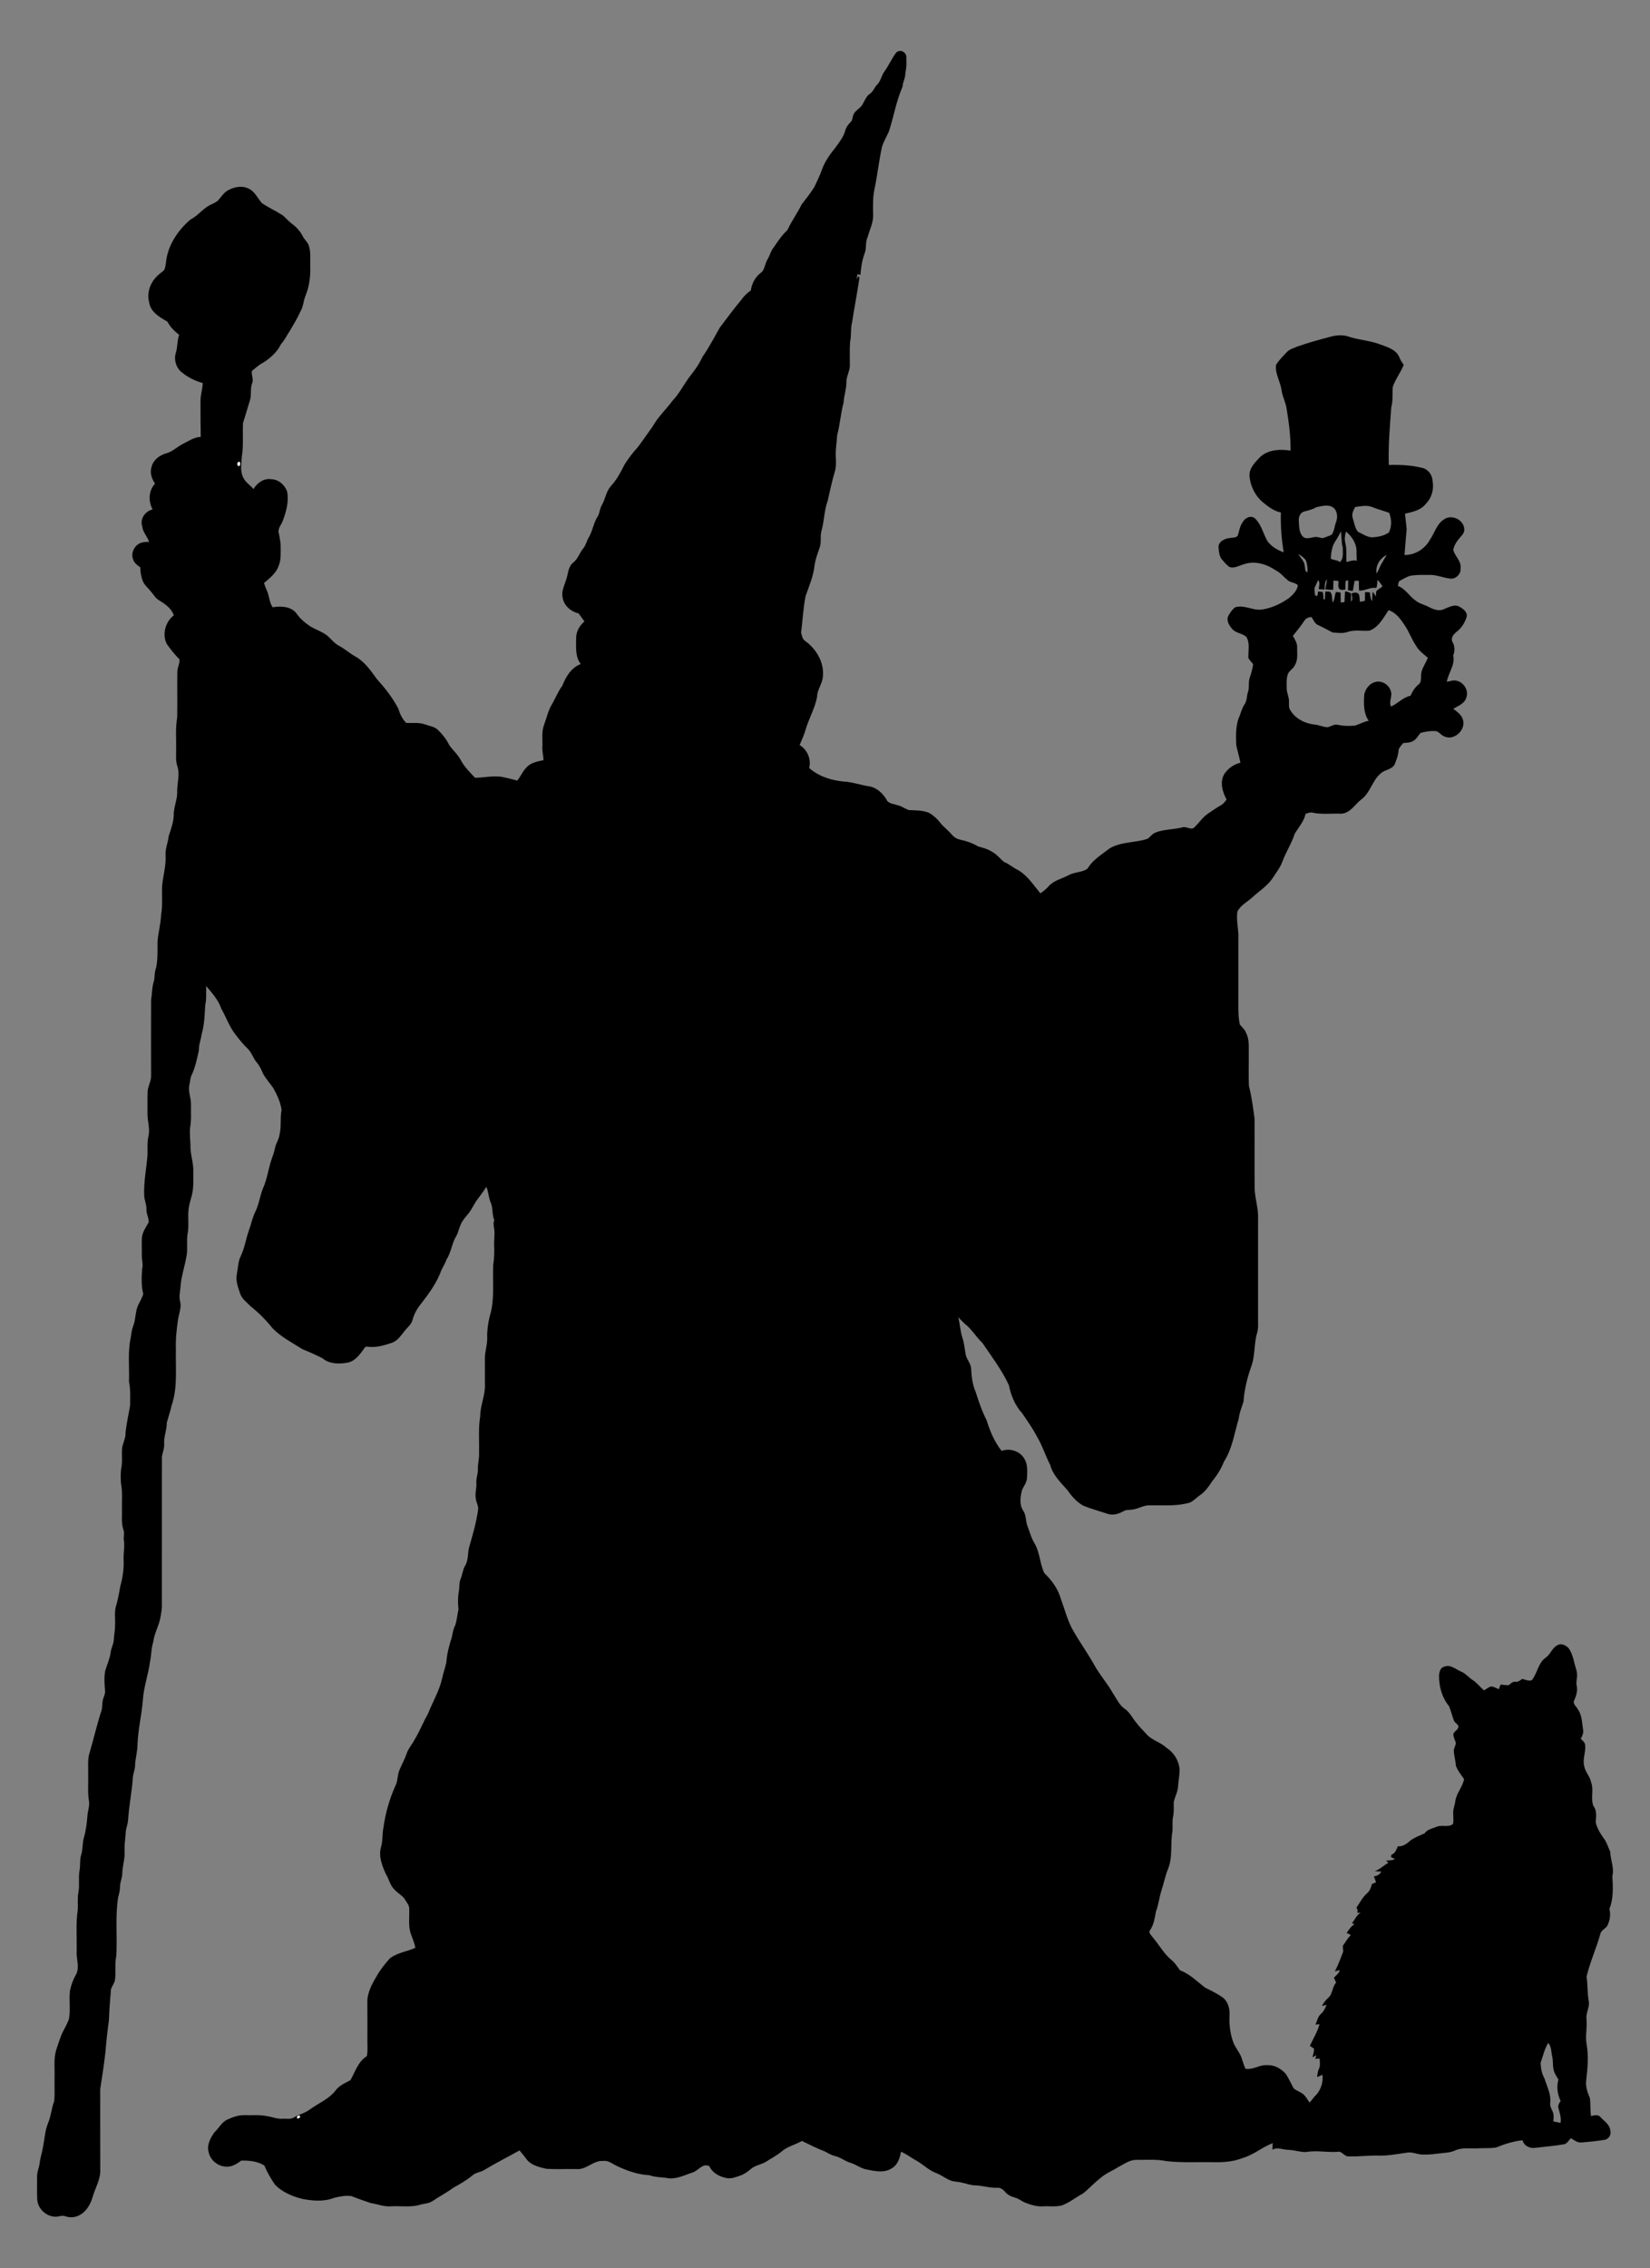 <?xml version="1.0" encoding="utf-8"?>

<!DOCTYPE svg PUBLIC "-//W3C//DTD SVG 1.1//EN" "http://www.w3.org/Graphics/SVG/1.1/DTD/svg11.dtd">
<svg version="1.1" id="Layer_1" xmlns="http://www.w3.org/2000/svg" xmlns:xlink="http://www.w3.org/1999/xlink" x="0px" y="0px"
	 viewBox="99.085 24.161 1361.915 1871.435" enable-background="new 99.085 24.161 1361.915 1871.435" xml:space="preserve"
	>
<rect x="99.085" y="24.161" width="1361.915" height="1871.435" fill="#808080" stroke="none"/>
<path d="M838.26,68.27c1.45-2.44,5.25-2.84,7.18-0.76c2.6,2.04,1.57,5.66,1.8,8.5c0.19,3.09-0.53,6.1-0.92,9.13
	c-0.02,3.71-2.14,6.95-2.3,10.64c-5.24,11.83-7.22,24.79-11.31,37.03c-1.85,4.2-4.3,8.13-5.64,12.55
	c-2.54,11.61-3.77,23.47-6.23,35.1c-1.44,6.76-1.15,13.69-1.09,20.57c0.4,6.47-2.78,12.35-4.41,18.45
	c-2.23,4.39-0.79,9.52-2.68,14.01c-2.1,5.62-2.91,11.61-3.4,17.56c-0.79-0.25-1.57-0.49-2.34-0.74c-0.35,1.44-0.69,2.9-0.66,4.39
	c0.27-1.27,1.59-3.92,2.2-1.26c-1.83,12.4-4.23,24.71-6.14,37.1c-1.32,5.07-0.39,10.36-1.55,15.45c-0.52,6.6-0.16,13.24-0.22,19.86
	c-0.1,4.88-3.09,9.18-2.87,14.12c0.01,5.53-2.05,10.77-2.27,16.27c-2.46,8.84-2.91,18.09-5.32,26.93
	c-0.29,5.95-1.49,11.85-1.16,17.82c0.19,3.6,0.37,7.25-0.37,10.8c-2.48,8.37-4.39,16.91-6.24,25.43c-3.02,8-2.84,16.73-5.17,24.9
	c-1.28,4.44,0.06,9.19-1.44,13.6c-1.75,5.04-3.68,10.07-4.35,15.39c-0.96,8.72-4.54,16.82-7.4,25.02
	c-1.86,9.89-2.41,19.96-3.64,29.93c0.59,2.3,0.99,5.07,2.93,6.67c9.48,6.54,16.25,17.93,15.05,29.68
	c-0.45,5.88-4.65,10.67-4.79,16.58c-1.66,9.53-6.8,17.9-9.45,27.12c-1.19,4.42-3.23,8.54-4.95,12.78c6.39,3.86,9.7,11.68,7.87,18.94
	c8.63,7.66,20.48,10.83,31.82,11.46c5.59,0.79,10.99,2.53,16.55,3.49c7.24,0.71,13.05,6.35,16.29,12.55
	c2.38,2.17,5.92,2.27,8.86,3.36c3.13,0.77,5.75,2.8,8.74,3.88c5.67,0.25,11.6,0.03,16.92,2.38c3.46,2.04,6.48,4.8,8.94,7.97
	c2.56,3.39,6.12,5.83,8.88,9.06c1.84,2.23,4.21,4.17,7.09,4.83c5.35,1.22,10.69,2.84,15.38,5.76c4.23,1.09,8.5,2.29,12.16,4.81
	c3.58,1.98,6.01,5.37,9.13,7.92c4.17,1.6,7.42,4.73,11.43,6.62c8,4.52,12.87,12.43,18.63,19.28c2.48-1.58,4.74-3.49,6.73-5.67
	c4.28-5.03,11.07-6.27,16.65-9.3c4.86-2.74,11.15-2.06,15.6-5.44c4.32-7.33,11.78-11.62,18.29-16.7
	c9.53-5.57,20.98-4.43,31.2-7.84c2.31-1.64,3.95-4.21,6.7-5.21c7.02-2.8,14.77-2.32,22.01-4.24c3.46-1.24,7.74,3.12,10.36-0.45
	c3.75-3.59,6.6-8.13,11.02-11.02c3.44-2.2,6.7-4.72,10.31-6.66c2.08-1.05,3.4-3.03,4.86-4.75
	c-3.44-6.39-5.85-14.55-1.84-21.25c3.15-4.47,7.82-8.03,13.26-9.16c-0.97-4.96-2.48-9.79-3.49-14.74
	c-0.31-7.22-0.44-14.65,1.84-21.59c1.84-3.87,2.57-8.21,4.99-11.81c2.19-3.02,1.69-6.93,2.91-10.33
	c1.37-4.03-0.01-8.44,1.64-12.41c1.2-3.41,2.06-6.92,2.62-10.49c-1.42-1.65-2.97-3.23-3.99-5.16
	c-0.16-5.67,1.42-11.8-1.45-17.07c-3.31-3.38-8.9-3.17-11.99-6.91c-2.33-2.8-4.78-6.53-3.28-10.28
	c1.39-2.76,3.26-5.42,5.63-7.4c7.55-2.59,14.92,2.98,22.57,1.73c8.14-1.25,15.75-4.92,22.41-9.68
	c3.08-2.82,6.47-5.93,6.96-10.33c-2.11-2.35-5.93-2.01-8.31-4.07c-3.29-2.71-5.93-6.22-9.81-8.17
	c-7.64-5.2-17.56-8.31-26.58-5.03c-3.75,1.02-7.45,3.51-11.46,2.33c-2.55-1.45-4.25-3.94-6.24-6.03
	c-2.5-2.69-2.73-6.6-3.03-10.07c-0.43-4.91,4.99-7.48,9.11-7.92c2.44-0.47,6.3,0.2,7.08-2.98c0.92-3.54,1.58-7.2,3.8-10.24
	c1.8-3.47,6.92-5.91,10.16-2.85c5.24,5.05,6.69,12.55,10.23,18.68c3.26,4.46,8.23,7.36,13.38,9.17
	c-1.8-10.83-2.66-21.86-2.31-32.84c-5.74-1.16-10.48-4.82-14.9-8.45c-6.39-5.29-10.3-13.35-11.01-21.55
	c-0.4-6.85,4.95-11.82,9.32-16.3c6.69-5.65,16.28-6.09,24.57-4.74c0.14-11.76-1.39-23.44-3.33-35.01
	c-0.81-5.11-3.45-9.71-4.1-14.85c-0.93-7.05-5.47-13.53-4.58-20.78c2.22-3.95,5.65-7.03,8.66-10.38
	c2.29-2.65,5.84-3.5,8.94-4.87c9.15-3.19,18.5-5.8,27.89-8.23c4.17-1.16,8.7-1.43,12.95-0.44c9.03,3.3,18.87,3.5,27.85,7.03
	c5.82,2.11,13.07,4.25,15.53,10.59c0.9,2.22,2.19,4.24,3.57,6.2c-2.48,6.32-6.89,11.74-9.03,18.2
	c-0.46,5.6,0.33,11.32-1.23,16.8c-1.14,15.82-2.59,31.69-2.03,47.58c9.16-0.33,18.43,0.15,27.36,2.33
	c5.01,0.96,8.56,5.83,8.77,10.8c1.27,6.75-0.67,14.11-5.64,18.96c-4.04,5.32-11.01,6.64-17.12,8.12
	c0.35,4.33,1.08,8.63,1.36,12.96c-0.62,7.03-1.27,14.05-1.77,21.07c8.65,0.15,16.99-5.05,21.03-12.66
	c3.81-5.51,5.48-12.74,11.39-16.58c6.07-4.57,16-0.22,16.86,7.32c0.43,2.36-0.76,4.53-2.31,6.2c-2.98,3.33-6,7.04-6.7,11.58
	c1.26,5.34,6.84,9.15,6.01,15.05c0.54,4.61-3.89,9.21-8.54,8.59c-5.77-0.63-11.25-3.2-17.12-3.07
	c-4.7,0.02-9.41-0.09-14.07,0.44c-3.63,0.35-6.7,2.51-9.87,4.11c-1.92,0.69-1.81,2.93-2.1,4.58
	c6.14,2.3,9.29,8.37,14.49,11.99c3.3,2.82,7.76,3.46,11.45,5.62c3.8,1.89,8.52,3.58,12.54,1.29
	c3.91-1.5,8.64-4.25,12.65-1.56c2.78,1.6,6.24,4.18,5.67,7.83c-1.38,4.93-4.25,9.47-8.31,12.62
	c-2.52,1.94-5.31,5.24-3.38,8.54c1.91,3.47,1.98,7.37,0.51,11.02c1.79,7.9-4.15,14.34-5.25,21.76
	c2.8-0.54,5.76-1.83,8.63-0.74c5.87,1.54,9.79,8.62,7.21,14.31c-1.62,4.69-6.72,6.28-10.53,8.68c3.05,2.3,6.52,4.68,7.79,8.48
	c3.15,8.15-6.37,17.78-14.55,14.57c-2.88-0.78-4.49-3.69-7.27-4.58c-4.33-0.47-8.68,0.36-12.84,1.34
	c-2.19,2.12-3.41,5.22-6.18,6.72c-2.51,1.47-5.48,1.5-8.28,1.72c-1.38,1.65-2.86,3.25-3.76,5.21
	c-0.22,4.43-1.74,8.65-3.43,12.7c-2.65,4.17-8.27,4.07-11.62,7.36c-7.02,6.02-8.54,16.39-16.33,21.7
	c-5.05,4.14-8.97,11.19-16.25,11.33c-7.98-0.34-16.11,0.85-23.95-0.96c-1.82-0.22-3.52,0.57-5.21,1.03
	c-1.35,6.18-5.66,11.06-8.94,16.28c-2.49,7.98-7.19,15.01-10.12,22.82c-1.75,5.11-5.23,9.35-8.08,13.87
	c-4.36,6.64-11.27,10.76-16.96,16.09c-4.18,3.8-9.75,6.39-12.23,11.74c-1.1,7.57,1.26,15.03,0.8,22.6
	c-0.02,17.33,0,34.67-0.02,52c0,6.18-0.08,12.45,1.26,18.51c1.84,2.24,4.22,4.15,5.19,6.99c2.94,5.74,2,12.31,2.16,18.51
	c0.09,8.32-0.22,16.66,0.12,24.97c2.26,8.83,3.4,17.91,4.64,26.93c0.14,19.02-0.09,38.05,0.11,57.08
	c-0.11,5.42,1.41,10.69,2.08,16.04c1.19,5.78,0.58,11.69,0.73,17.55c0,24.8-0.02,49.61,0,74.42
	c-0.08,3.92,0.4,7.93-0.73,11.76c-2.79,9.09-1.54,18.94-4.91,27.9c-3.29,9.33-5.71,19.05-6.37,28.94
	c-1.42,4.64-3.44,9.12-3.92,14.03c-3.64,12-5.32,24.87-12.27,35.6c-2.3,5.94-5.76,11.33-9.78,16.26
	c-2.7,4.17-5.64,8.32-9.77,11.2c-3,1.98-5.4,4.91-8.77,6.29c-10.73,3.11-21.99,2.05-33,2.19
	c-4.95-0.17-9.22,2.9-14.04,3.49c-2.62,0.43-5.48-0.02-7.8,1.52c-3.87,2.18-8.64,3.52-12.98,1.96
	c-6.6-2.19-13.34-4-19.79-6.6c-5.4-3-9.69-7.67-13.09-12.74c-5.55-6.34-12.07-12.4-14.29-20.82
	c-4.02-7.8-6.61-16.28-11.16-23.81c-3.47-6.66-7.82-12.77-12.06-18.95c-5.81-6.48-9.3-14.65-10.91-23.11
	c-5.77-12.56-14.24-23.63-21.96-35.01c-5.2-4.86-8.73-11.26-14.39-15.64c-1.91-1.72-3.66-3.61-5.43-5.45
	c1.4,5.74,1.63,11.73,3.52,17.36c1.35,4.13,1.72,8.48,2.46,12.75c0.52,4.48,4.48,7.75,4.6,12.35c0.36,6.51,1.08,13.13,3.74,19.15
	c2.53,7.89,5.15,15.77,8.96,23.15c2.83,9.08,6.49,17.99,12.47,25.49c6.71-2.47,14.96,0.06,18.65,6.29
	c2.99,4.57,2.52,10.28,2.34,15.49c-0.05,3.91-2.54,7.05-4.12,10.44c-1.42,5.53-2.42,11.89,0.87,17
	c2.74,3.94,1.94,9,3.78,13.3c1.81,4.72,3.07,9.73,5.8,14.05c4.32,7.48,4.2,16.5,7.88,24.19
	c6.26,6.04,11.6,13.36,13.85,21.9c3.36,8.93,5.56,18.38,10.57,26.6c5.33,9.24,11.59,17.94,16.79,27.27
	c4.52,8.26,10.92,15.27,15.5,23.5c3.05,4.5,5.26,9.92,9.99,12.98c3.97,2.79,5.98,7.34,9.04,10.97c2.78,3.83,6.3,7.03,9.42,10.59
	c4.53,4.44,11.05,5.97,15.65,10.36c6.12,3.84,10.31,10.54,10.89,17.76c0.07,4.68-0.99,9.29-1.24,13.97
	c-0.21,4.6-2.62,8.63-3.59,13.05c-0.12,4.04,0.31,8.14-0.55,12.13c-0.88,3.94-0.17,7.98-0.53,11.97
	c-1.81,10.3,0.38,21.15-3.6,31.09c-2.43,5.92-3.56,12.24-5.62,18.29c-1.71,5.53-2.24,11.37-4.37,16.78
	c-0.99,5.25-1.69,10.74-4.75,15.31c-1.91,2.15,0.86,4.22,2,5.97c5.39,6.31,9.36,13.85,15.9,19.11
	c2.83,2.26,4.54,5.52,6.76,8.26c8.04,2.93,14.04,9.2,20.7,14.29c5.06,2.46,10.15,4.98,14.76,8.26
	c4.22,3.48,5.71,9.25,5.34,14.55c-0.39,7.73,0.58,15.56,3.32,22.83c1.97,4.55,5.48,8.34,6.92,13.16
	c0.86,2.69,1.75,5.4,2.84,8.05c6.32,1.26,11.69-3.48,17.96-2.92c6.03-0.35,11.72,2.88,15.53,7.37
	c2.41,3.73,4.24,7.81,6.33,11.73c2.56,2.21,6.09,2.99,8.56,5.37c1.86,1.85,3.03,4.23,4.55,6.36
	c2.09-1.94,3.41-4.53,5.6-6.38c3.93-4.52,5.86-10.63,5.08-16.6c-1.47,0.66-2.89,1.39-4.35,2.03
	c0.22-2.43,0.49-4.9,1.55-7.1c1.25-2.54,0.47-5.48,0.56-8.18c-1.27,0.02-2.52,0.06-3.75,0.14
	c0.34-1.01,0.69-2.01,1.05-2.99c-1.14,0.57-2.26,1.15-3.36,1.76c0.72-2.35,1.41-4.71,1.36-7.18
	c-1.14-0.79-2.3-1.54-3.42-2.26c2.7-5.95,6.25-11.52,7.94-17.89c-1.13,0.1-2.25,0.22-3.36,0.35
	c1.49-3.06,1.95-6.81,4.72-9.04c2.35-1.84,3.21-4.74,4.59-7.26c-1.27,0.31-2.53,0.61-3.78,0.93
	c1.01-2.75,3.06-4.81,5.11-6.79c3.74-3.27,3.05-8.92,6.42-12.46c-0.61-1.37-1.21-2.71-1.79-4.05
	c1.76-2.01,4.25-3.61,4.88-6.35c-1.39,0.34-2.76,0.72-4.12,1.12c2.74-5.15,4.64-10.67,6.8-16.06
	c0.22-1.72-0.37-3.42-0.17-5.11c2.17-2.97,3.89-6.3,6.62-8.82c-1.2-0.59-2.4-1.19-3.56-1.76
	c1.99-2.5,3.49-5.57,6.48-7.03c-0.5-0.27-1.48-0.81-1.98-1.08c2.45-2.91,3.73-6.62,7.14-8.67
	c-0.94,0.05-1.86,0.13-2.76,0.25c0.29-1.55,0.22-3.11-0.75-4.38c2.85-3.93,4.93-8.49,8.67-11.71
	c2.33-1.94,3.43-4.83,4.06-7.7c1.14-0.48,2.28-0.96,3.43-1.43c-0.55-1.69-1.13-3.32-1.77-4.94
	c2.63-0.26,4.91-1.49,6.09-3.96c-1.81-0.09-3.61-0.17-5.39-0.24c4.24-1.5,7.33-4.9,11.29-6.93
	c-0.49-0.48-1.49-1.44-1.98-1.92c2.51-0.01,5.08-0.15,7.45-1.14c-0.83-0.43-2.5-1.29-3.33-1.71
	c0.07-0.48,0.21-1.44,0.28-1.92c3.18-1.01,4.17-4.27,5.38-7.01c4.46,0.55,7.99-2.65,11.14-5.33
	c3.43-2.17,7.28-3.69,10.94-5.28c2.2-3.3,6.19-3.96,9.64-5.31c4.31-2.14,9.54,0.72,13.63-2.27
	c0.98-2.63,0.29-5.6,0.36-8.33c-0.42-3.64,1.3-7.02,1.68-10.57c0.86-6.65,6.18-11.88,7.27-18.34
	c-2.52-3.52-5.35-7.02-6.79-11.11c-0.17-4.05-1.51-7.92-1.65-11.94c-0.19-2.45,1.62-4.48,1.62-6.84
	c-0.56-2.08-1.68-3.99-1.97-6.11c-0.63-3.5,4.61-4.3,4.09-7.78c-0.68-1.82-2.88-2.54-3.6-4.32
	c-1.51-3.98-2.53-8.17-4.13-12.07c-5.76-6.92-8.24-16.06-8.26-24.94c0.19-3,0.92-6.86,4.38-7.62
	c4.94-2.08,9.28,2.04,13.53,3.92c3.88,1.47,6.45,4.9,9.87,7.12c3.62,2.26,6.1,5.84,9.4,8.51
	c1.71-1.03,3.34-2.19,5.14-3.07c2.53-0.45,4.77,1.3,7.08,2.1c0.47-1.26,0.92-2.51,1.37-3.75
	c2.28,0.02,4.55,0.64,6.84,0.44c1.61-1.32,3.16-3.12,5.49-2.81c2.25,0.35,3.84-1.15,5.53-2.37
	c2.58,0.52,5.22,2.02,7.9,1.14c4.69-5.73,5.21-14.15,11.47-18.66c4.22-2.73,5.5-8.65,10.4-10.57
	c3.15-1.43,6.48,0.55,8.65,2.81c2.42,3.51,3.69,7.66,4.6,11.8c0.7,3.37,2.36,6.56,2.29,10.09
	c0.21,3.09-1.1,6.16-0.22,9.24c0.77,4.2-0.45,8.37-2.29,12.13c-1.03,2.96,2.09,4.77,3.21,7.17
	c3.49,4.8,3.3,10.9,4.24,16.51c0.58,2.76-0.47,5.39-1.89,7.71c1.29,1.28,2.82,2.48,3.51,4.27
	c1.15,6.05-2.19,11.97-0.7,18.01c0.73,5.01,4.83,8.68,5.75,13.65c2.49,6.36-0.78,13.61,2.09,19.84
	c2.95,3.83,1.88,8.83,1.75,13.29c1.19,5.6,4.68,10.35,7.88,14.99c1.63,2.96,2.69,6.2,4.1,9.28
	c0.1,6.71,3.45,13.19,1.73,19.94c0.45,8.99,1.1,18.45-2.41,26.99c1.11,4.66,0.47,9.56-1.67,13.85
	c-1.51,2.84-5.42,3.83-5.92,7.28c-3.34,11.78-8.49,22.96-11.3,34.9c1.04,6.59,0.51,13.33,1.77,19.93
	c1.12,5.17-2.47,9.84-1.85,15c0.8,6.91-1.16,13.82,0.1,20.74c1.78,10.01,0.84,20.22-0.36,30.24
	c-0.57,5.08,1.19,9.87,3.16,14.45c0.46,4.85,0.25,9.76,0.8,14.64c2.6-0.49,5.84-1.59,7.85,0.85
	c3.08,3.41,7.71,6.12,8.13,11.17c1.06,3.56-1.61,7.44-5.31,7.73c-6.02,0.92-12.09,1.58-18.15,2.07
	c-3.45,0.53-6.25-1.83-8.97-3.49c-2.07,1.6-3.18,4.71-6.06,5.04c-7.87,1.34-15.84,1.98-23.75,2.91
	c-4.34,0.58-9.14-1.76-10.14-6.26c-7.58,0.73-14.9,3.13-21.92,5.96c-4.92,0.81-9.94,0.36-14.89,0.69
	c-6.43,0.39-13.24-1.02-19.26,1.91c-2.48,1.15-5.2,1.53-7.89,1.78c-6.63,0.64-13.26,1.83-19.93,1.37
	c-3.87-0.49-7.66-2.18-11.6-1.49c-8.42,1.16-16.85,2.9-25.38,2.35c-7.68,0.05-15.34,0.98-23.03,0.72
	c-3.55-0.02-5.19-4.68-8.89-3.75c-8.71,0.57-17.49-1.39-26.13,0.16c-4.74,0.1-9.3-1.58-14.02-1.78
	c-4.65,0.04-9.14-2.59-13.59-0.18c-0.01-1.83,0.08-3.6,0.28-5.37c-8.72,3.28-15.91,9.74-24.94,12.3
	c-7.5,2.97-15.68,3.62-23.67,3.39c-13.11-0.24-26.28,0.64-39.34-0.88c-8.08-1.73-16.39-0.9-24.59-1.02
	c-5.63-0.09-10.18,3.53-14.95,5.96c-4.89,3.11-10.48,5.15-14.77,9.13c-5.13,3.83-9.37,8.71-14.37,12.67
	c-5.83,3.08-10.98,7.39-17.18,9.75c-5.16,1.49-10.57,0.5-15.83,0.84c-5.06,0.36-9.94-1.23-14.59-3
	c-3.06-1.24-5.62-3.54-8.87-4.3c-3.04-0.84-5.96-2.34-7.99-4.79c-1.56-1.98-3.87-3.48-6.47-3.25
	c-6.11,0.31-11.97-1.85-18.05-1.95c-3.73-0.03-7.21-1.49-10.82-2.22c-3.33-0.97-6.96-0.59-10.12-2.11
	c-3.66-1.53-6.83-4-10.46-5.55c-6.57-2.11-11.36-7.38-17.3-10.66c-4.28-2.26-8.04-5.45-12.57-7.22
	c-0.86,5.19-2.68,10.86-7.54,13.63c-6.3,4.2-14.17,2.31-21.06,0.97c-4.67-0.95-8.45-4.05-12.95-5.44
	c-4.62-1.35-8.39-4.61-13.11-5.7c-3.04-0.67-5.63-2.42-8.35-3.81c-6.41-2.45-12.56-5.52-18.7-8.55
	c-5.67,3.23-12.37,4.62-17.28,9.1c-3.74,3.06-8.09,5.25-12.13,7.89c-4.04,2.6-9.2,2.95-12.85,6.22
	c-2.56,2.16-5.29,4.21-8.51,5.28c-3.91,1.35-8.13,3.17-12.3,1.93c-5.6-1.2-10.95-4.34-13.45-9.66
	c-5.59-2.68-9.02,3.84-13.84,5.29c-6.29,2-12.52,5.39-19.31,4.77c-5.45-1-11.09-0.67-16.36-2.57
	c-9.72-0.48-19.03-3.88-27.73-8.1c-3.22-1.69-6.38-4.25-10.26-3.65c-8.14-0.65-13.8,7.35-21.92,6.7
	c-8.34-0.18-16.7,0.26-25.03-0.21c-5.93-1.41-12.75-2.89-16.52-8.15c-1.83-2.4-3.66-4.78-5.63-7.04
	c-9.7,5.48-19.71,10.41-29.22,16.22c-3.07,1.78-6.9,1.98-9.63,4.38c-4.8,4.09-10.35,7.16-15.83,10.22
	c-5.41,4.04-11.44,7.11-17.02,10.9c-2.93,2.07-6.63,2.11-9.99,2.99c-7.79,2.47-16.04,1.01-24.05,1.39
	c-5.85,0.6-11.33-1.78-17.01-2.64c-5.47-1.82-10.91-3.76-16.27-5.84c-4.73-0.54-9.5,0.37-14.06,1.54
	c-8.31,3.25-17.54,2.51-26.13,0.86c-8.24-2.05-16.47-5.5-22.53-11.61c-3.54-5-6.51-10.4-8.91-16c-5.72-3.48-12.55-4.21-19.1-3.99
	c-3.86,2.98-8.54,5.75-13.62,4.87c-6.14-0.69-11.52-5.24-13.08-11.23c-2.03-6.12,1.25-12.38,4.81-17.19
	c3.66-3.38,5.87-8.37,10.65-10.38c4.4-2.01,9.13-3.77,14.04-3.56c6.28,0.17,12.65-0.5,18.84,0.86
	c4.09,0.58,7.99,2.36,12.19,2.06c3.36-0.25,7.15,0.83,10.1-1.25c4.04-2.43,8.83-3.38,12.6-6.29
	c7.31-5.33,16.32-8.78,21.79-16.29c3.06-3.8,7.69-5.72,11.88-7.97c3.91-7,6.33-15.37,13.54-19.84
	c1.02-5.42,0.21-11.12,0.45-16.63c-0.04-9,0.08-17.98-0.04-26.97c-0.38-8.07,3.56-15.49,7.59-22.21
	c2.99-5.43,6.91-10.29,11.04-14.89c6.11-4.7,14.1-5.55,20.99-8.66c-0.76-3.7-2.08-7.22-3.42-10.72
	c-2.64-6.56-1.4-13.75-1.63-20.62c0.44-3.77-2.55-6.55-4.2-9.61c-2.34-2.68-5.57-4.42-7.95-7.07
	c-3.72-3.46-4.5-8.72-7.15-12.86c-3.03-6.79-6.11-14.35-4.07-21.88c1.7-5.48,0.93-11.25,2.15-16.81
	c1.62-11.8,4.98-23.35,9.84-34.21c2.14-4.25,1.51-9.25,3.56-13.51c1.81-4.19,4.04-8.21,5.52-12.54
	c1.4-4.48,4.69-7.98,6.79-12.1c4.16-6.76,6.97-14.19,10.92-21.05c3.85-9.77,9.38-18.92,11.73-29.25
	c0.91-4.48,2.55-8.79,3.47-13.26c0.49-7.16,2.39-14.13,4.58-20.92c0.61-3.4,1.23-6.81,2.85-9.89c1.3-4.2,1.67-8.64,2.61-12.91
	c-0.47-4.86-0.6-9.78,0.25-14.59c0.67-3.66,0.14-7.53,1.66-11.02c1.45-3.41,1.63-7.25,3.55-10.46
	c2.93-4.69,1.95-10.48,3.43-15.62c2.91-9.91,5.75-19.89,7.23-30.12c0.74-3.27-1.44-6.17-1.76-9.33
	c-1.02-4.67,0.91-9.3,0.34-13.97c-0.01-3.69,1.52-7.22,1.32-10.92c-0.11-4.39,1.25-8.66,0.97-13.05
	c0.27-10.07-0.75-20.22,0.94-30.19c-0.04-9.14,4.43-17.65,3.87-26.81c-0.01-7-0.05-14-0.01-21
	c-0.06-5.4,1.88-10.58,1.92-15.97c-0.27-7.58,0.93-15.19,3.09-22.43c2.91-12.69,1.31-25.78,1.87-38.66
	c0.87-5.6,0.98-11.29,0.73-16.93c-0.14-4.35,0.78-8.71,0.04-13.02c-0.23-2.34-1.08-4.82,0.16-7
	c-2.01-4.55-1.01-9.8-2.9-14.41c-1.98-4.2-1.83-8.98-3.7-13.2c-2.61,4.31-5.86,8.2-8.74,12.34c-1.76,2.93-3.39,5.95-5.28,8.81
	c-2.89,3.51-6.18,6.9-7.68,11.3c-1.11,2.62-1.59,5.49-2.99,8c-3.9,6.04-4.22,13.65-8.27,19.64
	c-1.24,3.86-3.72,7.12-5.03,10.94c-3.97,10.02-10.59,18.57-17.1,27.01c-2.8,3.6-4.78,7.77-5.98,12.17
	c-0.92,3.58-4.12,5.75-6.24,8.58c-3.16,3.8-6.01,8.5-11.01,10.04c-6.01,2.03-12.33,3.86-18.73,3.23
	c-1.13-0.02-2.65-0.59-3.33,0.7c-3.52,4.89-7.33,10.58-13.5,12.21c-7.22,1.39-15.62,1.48-21.5-3.58
	c-5.39-2.7-10.9-5.18-16.48-7.43c-8.46-5.4-17.59-10.02-24.65-17.28c-5.29-6.68-11.37-12.74-18.03-18.04
	c-3.19-3.39-7.47-6.23-8.81-10.94c-1.72-4.96-3.64-10.17-2.61-15.5c0.98-5.21,1-10.75,3.47-15.55
	c3.06-6.53,4.03-13.74,6.43-20.49c1.93-5.18,2.93-10.7,5.42-15.67c2.93-6.02,3.7-12.75,6.16-18.94
	c3.72-8.12,4.6-17.16,7.65-25.51c0.85-2.44,1.77-4.85,2.25-7.39c0.65-4.25,3.48-7.81,3.95-12.11c1.59-6.57,0.27-13.37,1.62-19.97
	c-0.95-6.53-3.8-12.67-7.05-18.36c-2.67-3.66-5.63-7.13-7.99-10.99c-1.45-3.41-2.92-6.87-5.38-9.69c-3.17-3.67-4.34-8.69-8-11.98
	c-3.85-3.55-6.98-7.77-10.18-11.88c-4.76-6.3-7.23-13.88-11.19-20.63c-2.35-7.24-7.69-12.93-12.42-18.7
	c-0.24,5.24,0.36,10.55-0.81,15.73c-0.51,7.97-0.63,16.12-2.93,23.84c-0.59,4.61-2.53,8.95-2.33,13.67
	c-1.61,6.83-2.88,13.87-5.99,20.24c-1.13,2.3-1.13,4.94-1.68,7.41c-1.6,5.49,1.19,10.95,1.14,16.49
	c-0.15,6.28,0.48,12.62-0.63,18.86c-0.69,5.01,0.09,10.05,0.23,15.08c-0.33,7.41,2.64,14.51,2.35,21.92
	c-0.13,5.65,0.41,11.37-0.75,16.95c-0.51,3.78-2.04,7.31-2.69,11.06c-1.73,7.91,0.32,16.11-1.41,24.03
	c-0.74,5.42,0.23,10.94-0.57,16.38c-1.41,9.27-4.8,18.21-5.25,27.64c-0.39,3.62-1.24,7.28-0.23,10.9
	c1.2,4.81-0.71,9.52-1.6,14.2c-1.3,8.56-2.23,17.21-1.88,25.89c-0.4,15.25,1.57,30.96-3.5,45.67
	c-1.09,4.87-2.74,9.6-4.03,14.42c0.13,5.9-2.6,11.42-2.15,17.35c0.23,3.62-1.22,7.02-1.87,10.52
	c-0.06,41.01,0,82.03-0.03,123.04c0.04,2.91-0.5,5.78-0.99,8.64c-1.09,7.4-5.29,13.92-6.15,21.37c-1.72,5.15-1.48,10.63-2.59,15.91
	c-1.44,10.77-5.24,21.08-5.97,31.97c-0.94,12.12-3.88,24-4.42,36.16c0.15,6.08-1.9,11.96-2,18.04
	c-0.12,3.05-1.37,5.88-1.77,8.89c-0.75,12.03-3.25,23.85-4,35.89c-0.18,3.81-2.13,7.3-1.96,11.17
	c-0.48,4.97-1.17,9.94-0.92,14.97c0.33,6.08-1.85,11.93-1.9,18.01c-0.06,3.76-1.95,7.21-1.87,11c-0.04,2.85-0.73,5.65-1.52,8.39
	c-2.58,16.07-0.65,32.41-1.55,48.58c-1.4,6.24-0.29,12.67-1,18.97c-0.27,3.12-2.41,5.6-3.4,8.49
	c-0.78,8.51-1.36,17.05-1.7,25.6c-1.19,8.63-2.15,17.29-2.84,25.98c-1.17,10.34-2.75,20.65-4.35,30.92
	c0.05,21.85,0.01,43.71,0.03,65.56c0.64,8.27-4.04,15.56-6.25,23.26c-1.76,6.24-5.41,12.5-11.46,15.37
	c-3.37,1.68-7.31,1.88-10.87,0.7c-2.38-0.98-4.85-0.08-7.25,0.27c-8,0.57-15.58-6.05-16.17-14.06
	c-0.28-6.35-0.12-12.72-0.12-19.07c-0.15-3.92,1.76-7.47,2.14-11.3c0.52-4.5,2.11-8.77,2.76-13.23
	c1.35-6.58,1.59-13.45,4.19-19.71c2.49-5.7,2.72-12.03,4.99-17.8c0.74-6.61,0.13-13.31,0.33-19.95
	c0.24-7.47-0.84-15.14,1.33-22.41c1.39-4.02,2.65-8.08,4.18-12.04c1.9-4.66,4.81-8.87,6.4-13.64
	c1.36-7.56-0.04-15.31,0.77-22.91c0.9-4.91,2.68-9.65,5.17-13.96c3-6.05-0.05-12.67,0.38-18.99
	c0.31-11.34-0.79-22.76,0.91-34.02c0.29-4.85-0.39-9.74,0.55-14.53c1.13-5.95-0.17-12.06,0.92-18.02
	c0.83-4.16,0.02-8.49,1.28-12.58c1.6-4.74,0.96-9.87,2.35-14.66c1.73-5.94,2.46-12.1,2.91-18.24c0.33-4.07,2.02-8.1,1.19-12.2
	c-1.1-7.21-0.39-14.53-0.58-21.79c0.14-5.27-0.47-10.62,0.62-15.81c3.73-12.41,6.52-25.08,10.58-37.4
	c0.55-2.6,0.24-5.3,0.9-7.88c0.51-2.55,2.06-4.89,1.85-7.55c-0.51-5.47-0.86-11.04,0.04-16.47c1.56-5.11,3.83-10.03,4.56-15.35
	c0.42-3.63,2.43-6.87,2.6-10.52c0.19-4.02,1.09-7.97,1.05-11.99c0.3-5.38-0.8-10.89,0.87-16.12c1.54-5.16,2.48-10.46,3.38-15.74
	c2.04-7.2,3.14-14.7,2.79-22.18c-0.29-5.21,1.01-10.38,0.27-15.56c-0.61-3.08,0.73-6.25-0.48-9.23
	c-1.86-5.57-0.95-11.47-1.16-17.21c-0.15-7,0.59-14.07-0.83-20.98c-0.24-4.54-0.41-9.16,0.47-13.64
	c0.8-4.77,0.11-9.62,0.41-14.42c0.3-4.83,3.3-9.1,2.92-14.01c0.84-7.36,2.44-14.63,3.74-21.91
	c0.08-6.7,0.44-13.44-0.9-20.04c0.41-12.04-1.15-24.24,1.43-36.1c0.5-3.33,0.85-6.72,2.11-9.86
	c2.29-5.69,1.42-12.21,4.37-17.66c1.4-2.77,2.84-5.53,3.88-8.45c-1.72-6.8-1.44-13.9-0.95-20.83
	c1.09-3.67-0.37-7.33-0.26-11.02c0.03-4.71-0.15-9.42,0.04-14.11c0.21-5,3.34-9.09,5.64-13.31c0.19-3.66-2-6.95-1.85-10.63
	c0.17-4.12-1.9-7.86-1.88-11.94c-0.4-11.1,1.88-22.05,2.76-33.07c0.07-5.14-0.36-10.35,0.76-15.41c1.53-6.18-0.89-12.39-0.77-18.59
	c0.07-6.02-0.13-12.05,0.08-18.06c0.14-4.48,2.92-8.38,2.86-12.86c-0.03-21.05-0.07-42.09,0.01-63.13c0.93-4.7,0.6-9.58,2.03-14.17
	c1.31-3.89,0.48-8.16,2.09-11.99c1.53-7.17,1.15-14.6,1.2-21.89c0.63-7.35,2.6-14.53,2.97-21.91c1.38-7.96,0.48-16.04,0.83-24.06
	c0.79-8.33,3.34-16.51,2.84-24.95c-0.42-5.38,2-10.37,2.5-15.65c1.74-5.71,4.04-11.29,4.21-17.36c-0.14-6.91,3.26-13.38,2.89-20.3
	c-0.02-6.69,2.31-13.54,0.18-20.1c-1.4-4.04-1.11-8.34-1.09-12.53c0.27-9.35-0.71-18.77,0.9-28.02c0.21-12.6-0.07-25.2,0.11-37.8
	c0.13-3.42,2.12-6.61,1.74-10.04c-3.86-3.97-7.41-8.27-10.52-12.85c-3.91-7.91-1.06-18.13,5.85-23.44
	c-1.93-6.11-7.56-9.54-12.66-12.79c-2.69-1.62-4.08-4.57-6.16-6.8c-2.33-2.97-5.52-5.4-6.88-9.03c-1.23-3.53-2-7.23-1.88-10.98
	c-2.42-1.62-4.96-3.49-5.91-6.36c-2.34-5.49,1.15-12.41,6.83-14.01c2.02-0.74,4.2-0.56,6.31-0.7c-1.44-4.43-5.17-7.8-5.67-12.6
	c-2.17-6.14,2.39-12.84,8.54-14.11c-3.64-6.73-3.38-15.58,2.02-21.32c-2.77-4.01-4.5-9.06-2.84-13.87
	c1.35-5.77,6.64-9.55,12.05-11.15c5.35-1.34,9.2-5.54,14.03-7.9c4.64-2.3,9.11-5.42,14.46-5.64c-0.14-9.81-0.2-19.63-0.17-29.45
	c-0.1-5.08,1.74-9.96,1.82-15.02c-6.46-1.66-12.41-4.81-17.57-9c-4.49-3.74-6.41-10.34-4.62-15.9c1.53-4.83,0.99-10.02,2.73-14.81
	c-3.84-2.98-7.35-6.46-9.61-10.8c-6.25-3.7-13.98-7.94-15.11-15.87c-2.06-7.32,0.48-15.47,5.64-20.91c1.85-2.21,4.36-3.69,6.47-5.61
	c1.25-1.84,1.34-4.18,1.71-6.3c1.32-14.06,9.7-26.68,20.24-35.67c5.4-2.71,9.15-7.59,14.18-10.84c2.69-1.72,5.86-2.62,8.35-4.65
	c2.55-2.76,4.55-6.12,7.75-8.22c5.02-2.95,11.35-4.57,16.92-2.14c5.71,2.08,8.03,8.11,11.8,12.34c5.46,3.65,11.46,6.39,16.98,9.93
	c2.62,2.02,4.63,4.72,7.31,6.69c3.84,2.8,7.24,6.34,9.37,10.63c1.31,2.84,4.12,4.76,5.05,7.82c1.81,5.52,0.99,11.43,1.16,17.14
	c0.3,8.25-0.78,16.65-3.96,24.32c-1.73,4.15-1.69,8.88-4.12,12.77c-2.41,5.41-5.45,10.47-8.46,15.57c-2.59,3.76-4.42,8-7.55,11.38
	c-3.13,6.53-8.7,11.48-14.71,15.33c-3.56,1.67-6.37,4.48-9.39,6.93c-0.52,3.27,1.62,6.71,0.26,10.03c-1.67,4.3-0.53,8.96-1.61,13.35
	c-2.05,6.49-3.85,13.05-5.96,19.53c-0.43,9.25,0.53,18.64-0.97,27.84c-0.31,5.67-1.61,11.72,1.15,17.04
	c1.79,4.03,5.74,6.3,8.47,9.61c2.99-5.07,8.57-9.14,14.72-8.16c6.14,0.22,11.29,4.81,13.11,10.52c1.45,8-0.78,16.06-3.52,23.54
	c-1.27,3.57-4.77,6.91-3.3,10.95c0.55,3.45,1.5,6.88,1.43,10.41c-0.05,5.39,0.5,10.98-1.67,16.07c-2.07,6.12-7.32,10.14-12.06,14.15
	c0.58,1.9,1.24,3.78,2.09,5.59c2.24,4.62,2.1,10.08,4.99,14.44c6.79-1.13,15.04-0.87,19.67,5.04c2.96,4.36,7.05,7.75,11.39,10.69
	c4.6,2.79,9.89,4.4,14.15,7.75c3.21,2.8,5.81,6.37,9.68,8.34c4.92,2.58,8.98,6.47,13.89,9.06c7.53,4.36,12.43,11.73,17.48,18.57
	c6.72,7.4,12.92,15.37,17.55,24.25c1.26,4.35,3.22,8.48,6.49,11.71c5.22,0.35,10.62-0.61,15.63,1.28
	c3.57,1.31,7.73,1.68,10.54,4.51c3.76,3.67,7.12,7.84,9.38,12.61c2.85,4.09,6.83,7.36,9.19,11.81
	c3.02,5.76,7.62,10.42,12.08,15.06c7.82-0.07,15.66-2.16,23.46-0.5c3.77,0.93,7.58,1.7,11.3,2.83
	c2.93-3.29,4.36-7.63,7.56-10.7c3.5-4.19,9.17-5.09,14.21-6.16c-0.2-3.8-1.24-7.53-0.97-11.36c0.24-5.9-0.8-12.03,1.36-17.69
	c2.19-5.83,3.42-12.11,6.76-17.45c2.81-4.91,4.85-10.24,8.26-14.79c2.95-7.46,7.37-15.06,15.29-18.02
	c-4.88-6.32-3.76-14.62-3.79-22.06c0.19-5.18,2.95-9.79,6.82-13.09c-1.62-2.19-3.14-4.46-4.81-6.6
	c-6.21-1.49-11.96-6.2-13.08-12.72c-1.39-4.98,1.15-9.78,2.57-14.43c1.97-4.98,1.52-11.26,6.14-14.85c3.9-3.05,5.12-8.08,8.27-11.75
	c2.25-2.77,2.85-6.39,4.7-9.38c3.23-5.5,3.8-12.19,7.52-17.44c1.35-2.83,1.43-6.15,3.1-8.88c2.87-5,3.46-11.15,7.36-15.57
	c4.85-5.16,8.16-11.5,11.3-17.78c3.2-5.01,6.75-9.8,10.79-14.17c4.38-5.69,8.33-11.69,12.56-17.48
	c4.31-7.72,10.87-13.77,16.11-20.84c5.69-5.91,9.33-13.35,14.19-19.9c4.07-5.08,7.94-10.38,10.61-16.35
	c5.49-7.75,9.78-16.26,14.52-24.48c5.81-7.51,11.33-15.24,17.46-22.5c2.19-3.1,4.85-5.85,8.02-7.95
	c0.78-5.45,3.43-10.77,7.79-14.21c3.85-2.46,3.63-7.54,5.83-11.14c2.12-3.38,2.9-7.47,5.52-10.56c3.34-4.91,6.66-9.86,11.06-13.9
	c3.38-7.37,8.21-13.98,11.82-21.25c3.63-4.7,7.36-9.37,10.49-14.43c2.07-4.6,4.43-9.08,6.07-13.87c2.43-6.96,6.76-13.02,11.38-18.69
	c3.15-4.41,6.67-8.76,8.07-14.12c0.69-2.85,2.7-5.02,4.64-7.1c1.36-1.4,1.15-3.54,1.88-5.26c0.81-2.88,3.51-4.48,5.56-6.4
	c3.46-3.13,3.96-8.4,7.9-11.12c2.97-1.83,3.86-5.38,6.25-7.74c2.89-2.83,3.48-7.06,5.65-10.34
	C832.29,78.81,834.78,73.22,838.26,68.27 M296.29,405.19c-1.58,0.37-1.81,3.12-0.11,3.48C297.61,408.41,297.81,405.42,296.29,405.19
	 M1185.49,442.69c-2.91,1.75-6.17,2.57-9.43,3.34c-3.57,0.74-5.34,4.58-4.93,7.95c0.26,4.28,0.1,9.39,3.18,12.73
	c2.67,2.86,6.46,0.95,9.72,0.62c2.35-0.52,4.58,0.66,6.9,0.84c2.44-0.91,4.98-1.62,7.31-2.83c2.24-3.09,2.32-7.12,3.67-10.6
	c1.3-3.36,1.1-7.64-1.09-10.57C1196.98,439.67,1190.45,441.61,1185.49,442.69 M1217.53,442.53
	c-1.26,2.79-3.05,5.83-1.94,8.99c1.3,3.84,1.75,8.3,4.4,11.47c3.92,1.63,7.54,4.55,11.97,4.54c4.7-0.35,9.58-1.28,13.51-4.03
	c2.55-5.03,2.28-11.06,0.25-16.21c-4.45-1.61-9.04-2.79-13.42-4.54C1227.62,440.68,1222.38,441.81,1217.53,442.53
	 M1201.44,470.44c-2.98,4.21-3.59,9.51-3.94,14.52c2.05,1.59,5.4,1.07,7.59,2.94c3.3-2.99,2.15-7.96,2.33-11.93
	c-1.22-4.37-0.9-8.9-1.48-13.34C1204.4,465.21,1203.19,467.99,1201.44,470.44 M1210.05,462.77
	c-0.92,3.07-1.36,6.33-0.49,9.47c1.25,5.09,0.59,10.35,0.9,15.53c2.88-0.35,5.55-1.96,8.52-0.9c-0.12-2.31-0.2-4.62-0.21-6.92
	C1219.14,473.21,1215.2,466.82,1210.05,462.77 M1170.76,481.27c1.68,3.3,5.06,5.79,5.22,9.75c0.58,1.85-0.17,4.78,2.35,5.27
	c0.04-3.2-0.17-6.48-1.25-9.51C1175.67,484.28,1173.06,482.83,1170.76,481.27 M1235.32,497.26
	c1.75-2.13,2.21-4.94,3.64-7.26c1.61-2.66,3.18-5.36,4.73-8.06C1238.18,484.8,1234.18,490.91,1235.32,497.26
	 M1192.39,510.51c-1.61-0.05-3.2-0.12-4.77-0.2c0.03-2.54,1.33-5.32-0.5-7.52c-0.95,2.16-2.09,4.23-2.97,6.41
	c-0.2,2.06,0.08,4.13,0.41,6.17c0.47,0.16,1.41,0.48,1.88,0.63c0.16-1.28,0.35-2.55,0.57-3.81
	c1.29,0.12,2.58,0.24,3.9,0.36c0.43,2.01,0.55,4.06,0.58,6.12c0.3-0.02,0.89-0.04,1.19-0.06c0.09-2.12,0.08-4.26,0.41-6.36
	c1.53,0.18,3.8-0.69,4.6,1.2c1.23,2.37,0.71,5.27,1.34,7.85c1.94-2.54,1.51-5.97,2.85-8.78c1.23,0.17,2.48,0.37,3.74,0.58
	c0.04,2.75,0.04,5.49,0.09,8.25c0.78-0.12,2.35-0.35,3.13-0.46c0.23-2.92,0.23-5.86,0.44-8.78
	c1.81,0.15,3.55,0.7,5.03,1.8c-0.07,2.24-0.21,4.48-0.02,6.72c1.68-1.96,0.53-4.59,0.42-6.85
	c1.94-0.73,4.41-1.23,5.95,0.62c0.7,2.04,0.61,4.24,0.95,6.36c1.32-0.29,2.66-0.57,4.02-0.85c0.1-2.44,0.14-4.87,0.23-7.3
	c1.29,0.08,2.59,0.2,3.9,0.35c0.41,2.44,0.38,5.07,1.79,7.22c0.28-2.56,0.22-5.13,0.45-7.69c1.11,1.11,1.95,2.45,2.8,3.79
	c0.15-1.58-0.16-3.29,0.57-4.75c1.53-1.22,3.21-2.24,4.77-3.44c-1.02-2.08-2.45-3.89-4.11-5.49
	c-0.12,2.27-0.19,4.56-0.92,6.74c-4.98-1.03-9.38,2.54-14.25,2.05c-0.16-2.7-0.16-5.4-0.19-8.09
	c-1.17,0.02-2.33,0.05-3.48,0.09c-0.54,2.8-0.96,5.61-1.51,8.41c-1.34-0.22-2.66-0.44-3.96-0.67
	c0.07-2.72,0.19-5.45,0.1-8.17c-0.49,0.11-1.49,0.33-1.98,0.44c-0.48,2.38-0.19,4.83-0.3,7.24
	c-1.6,0.08-3.36,0.64-4.77-0.36c-1.64-1.9-0.85-4.52-0.92-6.78c-1.39-0.11-2.77-0.23-4.14-0.36c-0.14,2.51-0.14,5.03-0.18,7.56
	c-2.2,0.18-4.4,0.06-6.54-0.4c0.54-2.72,1.14-5.44,1.34-8.21C1192.33,504.4,1192.7,507.67,1192.39,510.51 M1245.19,527.61
	c-4.27,6.38-8.01,13.91-15.64,16.87c-5.98,0.54-12.19-0.92-18.01,1.01c-3.97,1.52-8.29,0.78-12.41,0.55
	c-4.05-1.99-7.96-4.29-12.07-6.14c-2.88-1.18-3.8-4.41-5.53-6.7c-2.09,0.28-4.4,0.85-5.57,2.78
	c-3.02,4.46-6.34,8.7-9.76,12.86c1.64,2.83,3.6,5.78,3.56,9.19c-0.16,5,0.9,10.42-1.87,14.92c-1.43,3.35-5.61,4.89-6.15,8.66
	c-0.97,3.38-0.59,6.94-0.62,10.42c-0.02,3.75,1.99,7.19,1.89,10.95c0.11,2.37-0.41,4.96,1.05,7.04
	c4.09,7.03,12.01,11.1,19.94,11.95c3.75,0.26,7.17,2.15,10.95,2.23c2.66-0.68,5.14-2.62,8.03-2.06
	c4.86,1.02,9.91,1.23,14.84,0.62c3.7-1.19,7.09-3.27,10.99-3.89c-4.42-6.35-4.14-14.48-3.66-21.85
	c1.04-4.54,4.33-8.93,9-10.14c5.27-1.55,11.25,2.03,12.8,7.21c1.82,4.27-1.76,8.69,0.26,13.01
	c5.61-2.34,9.84-7.69,16.1-8.87c1.57-3.53,3.6-6.87,6.66-9.31c2.47-1.86,1.91-5.19,2.09-7.88
	c0.2-5.27,3.86-9.42,5.57-14.22c-3.75-3.06-7.76-6.06-10.07-10.43c-3.6-5.27-5.55-11.45-9.26-16.64
	C1255.01,534.77,1251.17,529.43,1245.19,527.61 M1370.75,1725.97c0.05,4.58,0.96,9.2,3.22,13.24
	c1.97,6.5,5.46,12.8,4.71,19.83c-0.73,4,2.86,7.02,2.78,10.94c0.02,1.47-0.14,2.97-0.23,4.49
	c1.96,0.41,3.91,0.86,5.92,1.2c0.74-4.14-0.62-8.03-1.67-11.94c-0.78-2.26,0.47-4.31,1.74-6.05
	c-2.57-5.52-3.54-11.84-1.79-17.74c-1.67-2.64-3.46-5.32-4.05-8.42c-0.82-3.52-0.21-7.17-1.11-10.65
	c-0.87-3.77-0.59-8.04-3.21-11.17C1373.86,1714.64,1372.74,1720.51,1370.75,1725.97 M345.23,1769.92
	c-1.5,0.31-1.27,2.87,0.42,1.87C347.23,1771.52,346.87,1768.88,345.23,1769.92z"/>
<path fill="#FFFFFF" stroke="#FFFFFF" stroke-width="0.094" d="M296.29,405.19c1.52,0.23,1.32,3.22-0.11,3.48
	C294.48,408.31,294.71,405.56,296.29,405.19z"/>
<path fill="#FFFFFF" stroke="#FFFFFF" stroke-width="0.094" d="M345.23,1769.92c1.64-1.04,2,1.6,0.42,1.87
	C343.96,1772.79,343.73,1770.23,345.23,1769.92z"/>
</svg>
